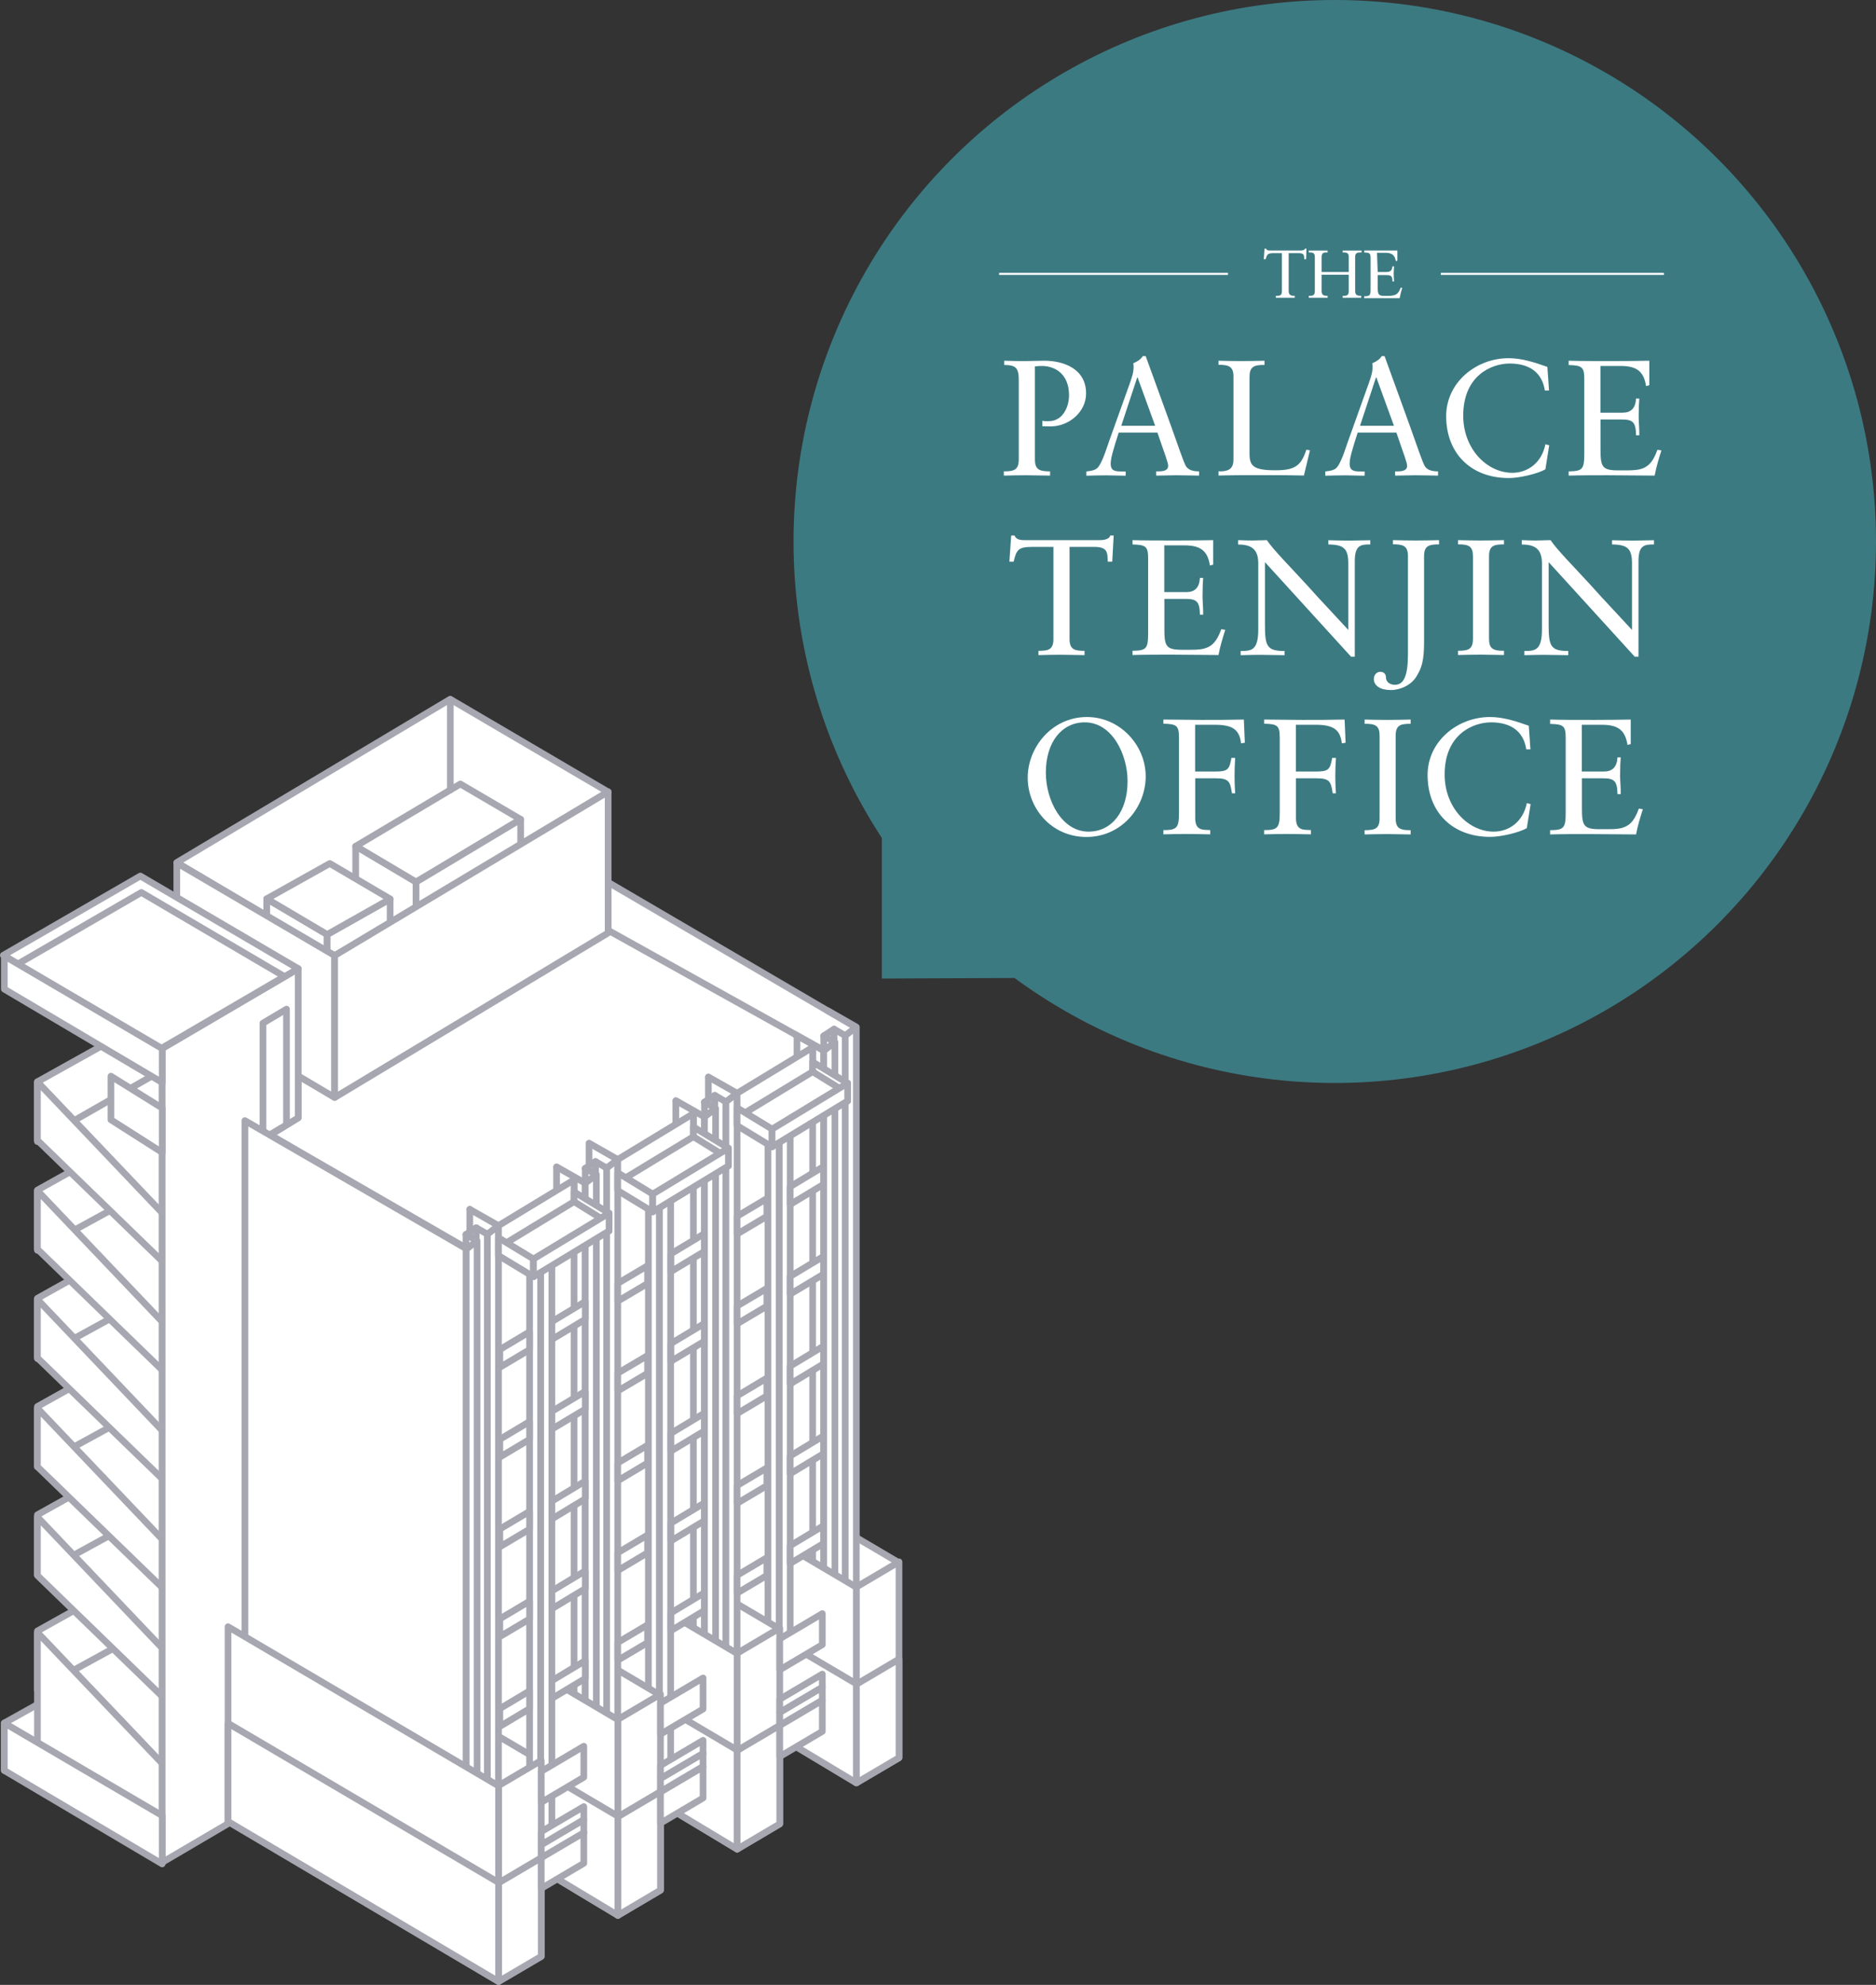 <?xml version="1.0" encoding="UTF-8"?>
<svg id="_レイヤー_2" data-name="レイヤー 2" xmlns="http://www.w3.org/2000/svg" viewBox="0 0 207.97 219.94">
  <rect x="0" y="0" width="207.97" height="219.94" fill="#333333" stroke="none"/>
  <defs>
    <style>
      .cls-1 {
        fill: #3c7a82;
      }

      .cls-2 {
        isolation: isolate;
      }

      .cls-3, .cls-4 {
        fill: #fff;
      }

      .cls-5 {
        fill: none;
        stroke: #fff;
        stroke-miterlimit: 10;
        stroke-width: .23px;
      }

      .cls-4 {
        stroke: #a7a7b2;
        stroke-linecap: round;
        stroke-linejoin: round;
        stroke-width: .74px;
      }
    </style>
  </defs>
  <g id="_レイヤー_1-2" data-name="レイヤー 1">
    <g>
      <circle class="cls-1" cx="147.97" cy="60" r="60"/>
      <polygon class="cls-1" points="111.55 94.64 114.1 108.36 97.76 108.43 97.76 92.02 111.55 94.64"/>
      <g>
        <g id="THE_PALACE_TENJIN_OFFICE" data-name="THE PALACE TENJIN OFFICE" class="cls-2">
          <g class="cls-2">
            <path class="cls-3" d="M111.33,39.97c.53.02,1.26.04,1.9.04,1.3,0,1.7-.04,2.54-.04,2.06,0,4.63.84,4.63,3.63,0,2.04-1.88,3.65-3.94,3.65-.29,0-.62-.02-.91-.02v-.6c.2.04.51.04.57.04.6,0,.82-.09,1.13-.26.6-.31,1.26-1.26,1.26-2.63,0-2.24-1.44-3.23-3.03-3.23-.18,0-.58.02-.75.05v10.33c0,1.11.51,1.3,1.68,1.3v.47c-.89,0-1.79-.04-2.68-.04-.82,0-1.62.02-2.45.04v-.47c1.15,0,1.66-.16,1.66-1.35v-8.74c0-1.42-.35-1.68-1.61-1.7v-.47Z"/>
            <path class="cls-3" d="M127.01,39.46c1.24,3.45,2.63,7.19,3.83,10.62.22.62.53,1.46.69,1.66.27.33.69.49,1.4.49v.47c-.73,0-1.4-.04-2.5-.04-.4,0-1.51.02-2.26.04v-.47h.27c.6,0,1.06-.13,1.06-.6,0-.4-.35-1.22-1.19-3.7h-4.29c-.62,1.93-.89,2.85-.89,3.45,0,.82.53.86,1.22.86h.44v.47c-.73,0-1.44-.04-2.15-.04s-1.48.02-2.21.04v-.47c1.15-.13,1.31-.29,1.77-1.3.22-.47.46-1.2.75-2.04l2.28-6.37c.31-.89.44-1.3.44-1.9,0-.22-.02-.29-.04-.37.46-.22.78-.38,1.06-.8h.31ZM124.3,47.18h3.76l-1.95-5.36h-.04l-1.77,5.36Z"/>
            <path class="cls-3" d="M135.07,39.97c.82.02,1.66.04,2.52.04s1.72-.02,2.59-.04v.47c-1.2-.02-1.66.22-1.66,1.33v8.5c0,1.37.44,1.84,2.87,1.84,2.12,0,2.85-.47,3.43-2.28l.4.07-.67,2.79c-2.12-.05-4.23-.04-6.37-.04-1.02,0-2.06.02-3.1.04v-.47c1.33.07,1.66-.47,1.66-1.3v-9.2c0-1.09-.49-1.3-1.66-1.3v-.47Z"/>
            <path class="cls-3" d="M153.49,39.46c1.24,3.45,2.63,7.19,3.83,10.62.22.62.53,1.46.69,1.66.27.33.69.49,1.41.49v.47c-.73,0-1.41-.04-2.5-.04-.4,0-1.51.02-2.26.04v-.47h.27c.6,0,1.06-.13,1.06-.6,0-.4-.35-1.22-1.19-3.7h-4.29c-.62,1.93-.89,2.85-.89,3.45,0,.82.53.86,1.22.86h.44v.47c-.73,0-1.44-.04-2.15-.04s-1.48.02-2.21.04v-.47c1.15-.13,1.31-.29,1.77-1.3.22-.47.46-1.2.75-2.04l2.28-6.37c.31-.89.44-1.3.44-1.9,0-.22-.02-.29-.04-.37.46-.22.78-.38,1.06-.8h.31ZM150.77,47.18h3.76l-1.95-5.36h-.04l-1.77,5.36Z"/>
            <path class="cls-3" d="M171.54,40.66l.18,2.61h-.46c-.29-1.92-1.62-2.99-3.9-2.99-2.01,0-5.15,1.33-5.15,5.78,0,3.7,2.65,6.33,5.44,6.33,1.73,0,3.27-1.13,3.67-3.16l.42.11-.42,2.66c-.78.47-2.83.97-4.05.97-4.23,0-6.95-2.76-6.95-6.86,0-3.7,3.28-6.42,6.92-6.42,1.48,0,2.9.47,4.31.97Z"/>
            <path class="cls-3" d="M173.9,39.97c1.15.04,3.27.04,4.91.04,1.33,0,3.12-.02,4.03-.04v2.72l-.36.09c-.26-1.68-1.09-2.23-2.85-2.23h-2.21v5.18h2.45c.91,0,1.44-.47,1.5-1.57h.36c-.04.42-.07,1.17-.07,2.06,0,.49.09,1.46.07,2.01h-.36c-.02-1.51-.4-1.75-1.64-1.75h-2.3v3.27c0,1.95.15,2.37,1.95,2.37h1.04c.69,0,1.06-.06,1.33-.11.82-.2,1.44-.64,1.99-2.17l.44.07c-.29.93-.55,1.75-.75,2.79-1.73,0-3.49-.04-5.22-.04-1.44,0-2.86,0-4.31.04v-.47c1.5-.02,1.73-.2,1.73-1.93v-8.28c0-1.35-.24-1.53-1.73-1.57v-.47Z"/>
            <path class="cls-3" d="M112.11,59.34h.36c.18.49.75.51,1.09.51h8.39c.53,0,1.06-.15,1.13-.51h.38l-.16,2.9h-.49c-.07-.86.11-1.64-1.48-1.64h-2.76v10.24c0,1.24.73,1.26,1.66,1.28v.47c-.88,0-1.77-.04-2.66-.04-.82,0-1.62.02-2.45.04v-.47c.77-.04,1.66.07,1.66-1.26v-10.26h-2.37c-1.53,0-1.73.33-2.04,1.64h-.47l.2-2.9Z"/>
            <path class="cls-3" d="M125.55,59.85c1.15.04,3.27.04,4.91.04,1.33,0,3.12-.02,4.03-.04v2.72l-.36.09c-.26-1.68-1.09-2.23-2.85-2.23h-2.21v5.18h2.45c.91,0,1.44-.47,1.5-1.57h.36c-.04.42-.07,1.17-.07,2.06,0,.49.09,1.46.07,2.01h-.36c-.02-1.51-.4-1.75-1.64-1.75h-2.3v3.27c0,1.95.15,2.37,1.95,2.37h1.04c.69,0,1.06-.05,1.33-.11.82-.2,1.44-.64,1.99-2.17l.44.07c-.29.93-.55,1.75-.75,2.79-1.73,0-3.49-.04-5.22-.04-1.44,0-2.86,0-4.31.04v-.47c1.5-.02,1.73-.2,1.73-1.93v-8.28c0-1.35-.24-1.53-1.73-1.57v-.47Z"/>
            <path class="cls-3" d="M137.27,59.85c.51.02,1.04.04,1.55.04.6,0,1.08-.04,1.62-.04.75,1.11,2.48,2.83,4.4,4.93.97,1.08,1.79,1.97,2.48,2.7l2.15,2.32v-7.35c0-1.66-.49-2.1-2.21-2.12v-.47c.78.02,1.57.04,2.37.04.75,0,1.51-.04,2.28-.04v.47c-1.11-.02-1.72.13-1.72,1.86v10.57h-.42l-9.54-10.47v6.9c0,2.35.18,2.96,2.17,2.94v.47c-.89,0-1.57-.04-2.74-.04-.71,0-1.41.02-2.12.04v-.47c1.17,0,1.95-.02,1.95-2.41v-7.28c0-1.41-.58-2.12-2.24-2.1v-.47Z"/>
            <path class="cls-3" d="M154.42,59.85c.84.02,1.68.04,2.5.04.88,0,1.75-.02,2.61-.04v.47c-1.17,0-1.66.18-1.66,1.33v9.49c0,2.14-.29,2.9-.84,3.81-.57.95-1.77,1.51-2.85,1.51-1.17,0-1.88-.49-1.88-1.22,0-.53.38-.8.71-.8.42,0,.64.27.64.66s.35.78.99.78c.97,0,1.44-.99,1.44-3.34v-10.95c0-1.22-.69-1.26-1.66-1.28v-.47Z"/>
            <path class="cls-3" d="M161.62,59.85c.84.02,1.66.04,2.5.04s1.75-.02,2.61-.04v.47c-1.13,0-1.66.15-1.66,1.33v9.07c0,1.06.31,1.41,1.66,1.39v.47c-.86,0-1.7-.04-2.55-.04s-1.72.02-2.55.04v-.47c1.19,0,1.66-.18,1.66-1.35v-9.09c0-1.08-.38-1.37-1.66-1.35v-.47Z"/>
            <path class="cls-3" d="M168.72,59.85c.51.02,1.04.04,1.55.04.6,0,1.08-.04,1.62-.04.75,1.11,2.48,2.83,4.4,4.93.97,1.08,1.79,1.97,2.48,2.7l2.15,2.32v-7.35c0-1.66-.49-2.1-2.21-2.12v-.47c.78.02,1.57.04,2.37.04.75,0,1.51-.04,2.28-.04v.47c-1.11-.02-1.72.13-1.72,1.86v10.57h-.42l-9.54-10.47v6.9c0,2.35.18,2.96,2.17,2.94v.47c-.89,0-1.57-.04-2.74-.04-.71,0-1.41.02-2.12.04v-.47c1.17,0,1.95-.02,1.95-2.41v-7.28c0-1.41-.58-2.12-2.24-2.1v-.47Z"/>
            <path class="cls-3" d="M127.01,86.02c0,3.43-2.66,6.72-6.57,6.72s-6.51-3.21-6.51-6.57,2.68-6.72,6.57-6.72c3.65,0,6.51,3.12,6.51,6.57ZM120.66,92.15c2.61,0,4.34-2.24,4.34-5.6,0-2.9-1.68-6.51-4.74-6.51-2.54,0-4.32,2.17-4.32,5.58,0,3.03,1.75,6.53,4.73,6.53Z"/>
            <path class="cls-3" d="M128.97,79.73c1.4,0,2.81.04,4.23.04,1.55,0,3.12,0,4.69-.04l.11,2.57-.42.07c-.16-1.53-.97-2.06-2.86-2.06h-2.23v5.18h2.21c1.39,0,1.59-.2,1.81-1.51h.42c-.05.69-.07,1.39-.07,1.97,0,.82.05,1.81.07,1.95h-.36c-.2-1.31-.33-1.66-1.81-1.66h-2.26v4.43c0,1.42.91,1.26,1.66,1.31v.47c-.93-.02-1.84-.04-2.76-.04-.8,0-1.62.02-2.43.04v-.47c1.44,0,1.73-.2,1.73-1.86v-8.36c0-1.39-.27-1.53-1.73-1.57v-.47Z"/>
            <path class="cls-3" d="M140.14,79.73c1.4,0,2.81.04,4.23.04,1.55,0,3.12,0,4.69-.04l.11,2.57-.42.07c-.16-1.53-.97-2.06-2.86-2.06h-2.23v5.18h2.21c1.39,0,1.59-.2,1.81-1.51h.42c-.05.69-.07,1.39-.07,1.97,0,.82.05,1.81.07,1.95h-.36c-.2-1.31-.33-1.66-1.81-1.66h-2.26v4.43c0,1.42.91,1.26,1.66,1.31v.47c-.93-.02-1.84-.04-2.76-.04-.8,0-1.62.02-2.43.04v-.47c1.44,0,1.73-.2,1.73-1.86v-8.36c0-1.39-.27-1.53-1.73-1.57v-.47Z"/>
            <path class="cls-3" d="M151.27,79.73c.84.02,1.66.04,2.5.04s1.75-.02,2.61-.04v.47c-1.13,0-1.66.15-1.66,1.33v9.07c0,1.06.31,1.41,1.66,1.39v.47c-.86,0-1.7-.04-2.55-.04s-1.72.02-2.55.04v-.47c1.19,0,1.66-.18,1.66-1.35v-9.09c0-1.08-.38-1.37-1.66-1.35v-.47Z"/>
            <path class="cls-3" d="M169.48,80.42l.18,2.61h-.46c-.29-1.92-1.62-2.99-3.9-2.99-2.01,0-5.15,1.33-5.15,5.78,0,3.7,2.65,6.33,5.44,6.33,1.73,0,3.27-1.13,3.67-3.16l.42.11-.42,2.66c-.78.47-2.83.97-4.05.97-4.23,0-6.95-2.76-6.95-6.86,0-3.7,3.28-6.42,6.92-6.42,1.48,0,2.9.47,4.31.97Z"/>
            <path class="cls-3" d="M171.84,79.73c1.15.04,3.27.04,4.91.04,1.33,0,3.12-.02,4.03-.04v2.72l-.36.09c-.26-1.68-1.09-2.23-2.85-2.23h-2.21v5.18h2.45c.91,0,1.44-.47,1.5-1.57h.36c-.04.42-.07,1.17-.07,2.06,0,.49.09,1.46.07,2.01h-.36c-.02-1.51-.4-1.75-1.64-1.75h-2.3v3.27c0,1.95.15,2.37,1.95,2.37h1.04c.69,0,1.06-.05,1.33-.11.82-.2,1.44-.64,1.99-2.17l.44.07c-.29.93-.55,1.75-.75,2.79-1.73,0-3.49-.04-5.22-.04-1.44,0-2.87,0-4.31.04v-.47c1.5-.02,1.73-.2,1.73-1.93v-8.28c0-1.35-.24-1.53-1.73-1.57v-.47Z"/>
          </g>
        </g>
        <g id="_レイヤー_2-2" data-name="レイヤー 2">
          <g id="_レイヤー_1-2" data-name="レイヤー 1-2">
            <path class="cls-3" d="M144.79,28.72h-.21c0-.42,0-.67-.59-.67h-1.13v4.19c0,.5.29.54.67.54v.21h-2.09v-.21c.42,0,.67,0,.67-.54v-4.19h-.96c-.67,0-.71.21-.84.67h-.21l.08-1.17h.17c.08.21.29.21.46.21h3.39c.25,0,.46-.08.46-.21h.17l-.04,1.17Z"/>
            <path class="cls-3" d="M149.52,30.14v-1.67c0-.5-.29-.5-.67-.5v-.21h2.09v.21c-.42,0-.71,0-.71.5v3.77c0,.5.29.54.67.54v.21h-2.05v-.21c.42,0,.67,0,.67-.54v-1.8h-3.01v1.8c0,.5.29.54.67.54v.21h-2.09v-.21c.42,0,.67,0,.67-.54v-3.77c0-.5-.29-.5-.67-.5v-.21h2.09v.21c-.42,0-.67,0-.67.54v1.63h3.01Z"/>
            <path class="cls-3" d="M152.74,30.14h1c.59,0,.59-.46.63-.63h.17c0,.17-.04.59-.04.84s.04.59.04.84h-.17c0-.71-.25-.71-.84-.71h-.8v1.26c0,.84.04,1.05.75,1.05h.46c.75-.04,1.05-.13,1.34-.92l.17.04c-.13.38-.21.75-.29,1.13h-3.93v-.21c.67,0,.71-.13.71-.84v-3.35c0-.63-.13-.63-.71-.67v-.21h3.68v1.13l-.17.04c-.13-.71-.46-.92-1.21-.92h-.88l.08,2.14Z"/>
            <line class="cls-5" x1="136.13" y1="30.35" x2="110.76" y2="30.35"/>
            <line class="cls-5" x1="184.46" y1="30.35" x2="159.73" y2="30.35"/>
          </g>
        </g>
      </g>
    </g>
    <g>
      <polygon class="cls-4" points="54.6 90.27 54.6 164.53 94.74 188.9 94.74 113.75 54.6 90.27"/>
      <polygon class="cls-4" points="49.92 92.74 19.6 110.8 37.1 121.16 67.42 103 49.92 92.74"/>
      <polygon class="cls-4" points="49.91 77.48 19.6 95.57 37.1 105.93 67.41 87.75 49.91 77.48"/>
      <g>
        <polygon class="cls-4" points="51.03 86.87 39.43 93.77 46.12 97.74 57.72 90.79 51.03 86.87"/>
        <polygon class="cls-4" points="39.43 93.77 39.43 101.51 46.12 105.55 46.12 97.74 39.43 93.77"/>
        <polygon class="cls-4" points="46.12 97.74 46.12 104.56 57.72 97.54 57.72 90.79 46.12 97.74"/>
      </g>
      <line class="cls-4" x1="49.92" y1="77.51" x2="49.92" y2="87.53"/>
      <g>
        <polygon class="cls-4" points="29.57 99.59 29.57 107.32 36.27 111.37 36.27 103.55 29.57 99.59"/>
        <polygon class="cls-4" points="36.27 103.55 36.27 111.36 43.25 107.34 43.25 99.61 36.27 103.55"/>
        <polygon class="cls-4" points="36.56 95.68 29.57 99.59 36.27 103.55 43.25 99.61 36.56 95.68"/>
      </g>
      <polygon class="cls-4" points="67.27 103 63.33 100.88 63.33 105.38 37.1 121.44 33.06 119.22 33.06 123.86 29.95 125.76 52.46 138.74 90.97 116.19 67.27 103"/>
      <polygon class="cls-4" points="17.98 206.36 8.22 193.89 8.22 117.99 17.98 112.8 17.98 206.36"/>
      <polygon class="cls-4" points="51.66 138.32 51.66 213.47 94.94 188.73 93.97 117.45 51.66 138.32"/>
      <polygon class="cls-4" points="90.97 168.04 90.97 189.62 99.57 194.79 99.57 173.11 90.97 168.04"/>
      <g>
        <polygon class="cls-4" points="93.7 114.75 93.7 179.4 92.46 178.57 92.46 114.03 93.7 114.75"/>
        <polyline class="cls-4" points="91.32 116.43 91.32 181.07 90.09 180.25 90.09 115.74"/>
        <polyline class="cls-4" points="92.56 115.48 91.32 116.43 91.32 181.07 92.56 180.25 92.56 115.48 91.32 114.78"/>
        <polyline class="cls-4" points="91.75 111.99 94.93 113.8 94.93 178.57 93.7 179.4 93.7 114.75 94.93 113.8"/>
        <line class="cls-4" x1="88.14" y1="114.62" x2="91.32" y2="116.43"/>
        <line class="cls-4" x1="91.32" y1="114.78" x2="92.46" y2="114.03"/>
      </g>
      <polygon class="cls-4" points="86.34 170.8 86.34 192.39 94.94 197.55 94.94 175.88 86.34 170.8"/>
      <polyline class="cls-4" points="84.42 121.88 87.6 123.69 87.6 188.46 86.37 189.29 86.37 124.64 87.6 123.69"/>
      <polygon class="cls-4" points="99.66 194.77 94.94 197.55 94.94 175.85 99.66 173.06 99.66 194.77"/>
      <polygon class="cls-4" points="86.37 124.64 86.37 189.29 85.13 188.46 85.13 123.92 86.37 124.64"/>
      <polygon class="cls-4" points="86.34 181.51 86.34 192.39 94.94 197.55 94.94 186.58 86.34 181.51"/>
      <polygon class="cls-4" points="99.66 194.77 94.94 197.55 94.94 186.63 99.66 183.84 99.66 194.77"/>
      <polygon class="cls-4" points="77.75 175.38 77.75 196.96 86.34 202.13 86.34 180.45 77.75 175.38"/>
      <g>
        <polygon class="cls-4" points="80.47 122.09 80.47 186.74 79.24 185.91 79.24 121.37 80.47 122.09"/>
        <polyline class="cls-4" points="78.1 123.76 78.1 188.41 76.87 187.58 76.87 123.08"/>
        <polyline class="cls-4" points="79.33 122.81 78.1 123.76 78.1 188.41 79.33 187.58 79.33 122.81 78.1 122.12"/>
        <polyline class="cls-4" points="78.53 119.33 81.71 121.14 81.71 185.91 80.47 186.74 80.47 122.09 81.71 121.14"/>
        <line class="cls-4" x1="74.92" y1="121.95" x2="78.1" y2="123.76"/>
        <line class="cls-4" x1="78.1" y1="122.12" x2="79.24" y2="121.37"/>
      </g>
      <polygon class="cls-4" points="73.12 178.14 73.12 199.72 81.72 204.89 81.72 183.22 73.12 178.14"/>
      <polygon class="cls-4" points="73.12 188.84 73.12 199.72 81.72 204.89 81.72 193.92 73.12 188.84"/>
      <polygon class="cls-4" points="86.44 202.1 81.72 204.89 81.72 183.19 86.44 180.4 86.44 202.1"/>
      <polygon class="cls-4" points="86.44 202.1 81.72 204.89 81.72 193.97 86.44 191.18 86.44 202.1"/>
      <polygon class="cls-4" points="73.11 131.96 73.11 196.6 71.88 195.78 71.88 131.23 73.11 131.96"/>
      <polyline class="cls-4" points="71.17 129.19 74.35 131.01 74.35 195.78 73.11 196.6 73.11 131.96 74.35 131.01"/>
      <polygon class="cls-4" points="91.16 188.39 86.44 191.18 86.44 189.74 91.16 186.95 91.16 188.39"/>
      <polygon class="cls-4" points="91.16 186.95 86.44 189.74 86.44 188.29 91.16 185.5 91.16 186.95"/>
      <polygon class="cls-4" points="91.16 191.85 86.44 194.64 86.44 191.2 91.16 188.41 91.16 191.85"/>
      <polygon class="cls-4" points="91.16 182.24 86.44 185.03 86.44 181.59 91.16 178.8 91.16 182.24"/>
      <polygon class="cls-4" points="64.53 182.71 64.53 204.3 73.12 209.46 73.12 187.79 64.53 182.71"/>
      <g>
        <polygon class="cls-4" points="67.25 129.43 67.25 194.08 66.02 193.25 66.02 128.7 67.25 129.43"/>
        <polyline class="cls-4" points="64.88 131.1 64.88 195.75 63.64 194.92 63.64 130.42"/>
        <polyline class="cls-4" points="66.11 130.15 64.88 131.1 64.88 195.75 66.11 194.92 66.11 130.15 64.88 129.46"/>
        <polyline class="cls-4" points="65.3 126.67 68.48 128.48 68.48 193.25 67.25 194.08 67.25 129.43 68.48 128.48"/>
        <line class="cls-4" x1="61.7" y1="129.29" x2="64.88" y2="131.1"/>
        <line class="cls-4" x1="64.88" y1="129.46" x2="66.02" y2="128.7"/>
      </g>
      <polygon class="cls-4" points="59.9 185.48 59.9 207.06 68.5 212.23 68.5 190.55 59.9 185.48"/>
      <polygon class="cls-4" points="59.9 196.18 59.9 207.06 68.5 212.23 68.5 201.25 59.9 196.18"/>
      <polygon class="cls-4" points="73.22 209.44 68.5 212.23 68.5 190.52 73.22 187.73 73.22 209.44"/>
      <polygon class="cls-4" points="73.22 209.44 68.5 212.23 68.5 201.31 73.22 198.52 73.22 209.44"/>
      <polygon class="cls-4" points="29.9 177.48 29.9 199.07 59.9 216.8 59.9 195.12 29.9 177.48"/>
      <polygon class="cls-4" points="54.03 136.76 54.03 201.41 52.79 200.58 52.79 136.04 54.03 136.76"/>
      <polyline class="cls-4" points="51.66 138.44 51.66 203.08 50.42 202.26 50.42 137.75"/>
      <polyline class="cls-4" points="52.89 137.49 51.66 138.44 51.66 203.08 52.89 202.26 52.89 137.49 51.66 136.79"/>
      <polyline class="cls-4" points="52.08 134 55.26 135.81 55.26 200.58 54.03 201.41 54.03 136.76 55.26 135.81"/>
      <polygon class="cls-4" points="59.94 138.92 59.94 203.57 58.71 202.74 58.71 138.2 59.94 138.92"/>
      <polyline class="cls-4" points="58 136.16 61.18 137.97 61.18 202.74 59.94 203.57 59.94 138.92 61.18 137.97"/>
      <line class="cls-4" x1="48.48" y1="136.63" x2="51.66" y2="138.44"/>
      <line class="cls-4" x1="51.66" y1="136.79" x2="52.79" y2="136.04"/>
      <polygon class="cls-4" points="19.6 95.62 19.6 111.26 37.1 121.61 37.1 105.88 19.6 95.62"/>
      <polygon class="cls-4" points="4.15 119.87 4.15 126.49 16.8 119.26 12.3 115.32 4.15 119.87"/>
      <polygon class="cls-4" points="4.15 131.87 4.15 138.54 12.3 134.08 11.49 127.77 4.15 131.87"/>
      <polygon class="cls-4" points="4.15 143.86 4.15 150.54 12.3 146.07 11.49 139.76 4.15 143.86"/>
      <polygon class="cls-4" points="4.15 155.85 4.15 162.53 12.3 158.07 11.49 151.75 4.15 155.85"/>
      <polygon class="cls-4" points="4.15 167.85 4.15 174.52 12.3 170.06 11.49 163.75 4.15 167.85"/>
      <polygon class="cls-4" points="4.15 180.72 4.15 187.26 12.3 182.8 11.49 176.62 4.15 180.72"/>
      <polygon class="cls-4" points=".48 190.92 .48 196.18 8.63 191.71 8.63 186.36 .48 190.92"/>
      <polygon class="cls-4" points="4.15 180.88 4.15 195.78 17.98 204.12 17.98 195.4 4.15 180.88"/>
      <polygon class="cls-4" points="4.15 168.09 4.15 174.57 17.98 187.97 17.98 182.62 4.15 168.09"/>
      <polygon class="cls-4" points="4.15 156.04 4.15 162.52 17.98 175.91 17.98 170.56 4.15 156.04"/>
      <polygon class="cls-4" points="4.15 143.98 4.15 150.46 17.98 163.86 17.98 158.51 4.15 143.98"/>
      <polygon class="cls-4" points="4.15 131.93 4.15 138.41 17.98 151.81 17.98 146.46 4.15 131.93"/>
      <polygon class="cls-4" points="4.15 119.87 4.15 126.35 17.98 139.75 17.98 134.4 4.15 119.87"/>
      <polygon class="cls-4" points="33.06 197.5 17.98 206.36 17.98 116.19 33.06 107.33 33.06 123.86 29.95 125.76 33.06 127.59 33.06 197.5"/>
      <polygon class="cls-4" points=".48 190.92 .48 196.18 17.98 206.53 17.98 201.18 .48 190.92"/>
      <polygon class="cls-4" points="60 216.78 55.27 219.56 55.27 197.86 60 195.07 60 216.78"/>
      <polygon class="cls-4" points="60 216.78 55.27 219.56 55.27 208.64 60 205.85 60 216.78"/>
      <polygon class="cls-4" points="31.76 124.64 29.15 126.19 29.15 113.37 31.76 111.82 31.76 124.64"/>
      <polygon class="cls-4" points="64.72 206.46 60 209.25 60 205.81 64.72 203.02 64.72 206.46"/>
      <polygon class="cls-4" points="64.72 203.07 60 205.85 60 204.41 64.72 201.62 64.72 203.07"/>
      <polygon class="cls-4" points="64.72 201.62 60 204.41 60 202.96 64.72 200.18 64.72 201.62"/>
      <polygon class="cls-4" points="77.94 195.73 73.22 198.52 73.22 197.07 77.94 194.28 77.94 195.73"/>
      <polygon class="cls-4" points="77.94 194.28 73.22 197.07 73.22 195.63 77.94 192.84 77.94 194.28"/>
      <polygon class="cls-4" points="64.72 196.93 60 199.72 60 196.28 64.72 193.49 64.72 196.93"/>
      <polygon class="cls-4" points="63.64 134.17 55.26 139.26 55.26 135.81 63.64 130.73 63.64 134.17"/>
      <polygon class="cls-4" points="63.64 132.07 67.52 134.42 67.52 136.39 63.64 134.04 63.64 132.07"/>
      <polygon class="cls-4" points="63.64 133.15 55.26 138.24 59.1 140.61 67.48 135.53 63.64 133.15"/>
      <polygon class="cls-4" points="55.26 137.15 59.14 139.5 59.14 141.47 55.26 139.12 55.26 137.15"/>
      <polygon class="cls-4" points="67.52 136.39 59.14 141.47 59.14 139.5 67.52 134.42 67.52 136.39"/>
      <g>
        <polygon class="cls-4" points="58.71 149.55 55.41 151.51 55.41 149.54 58.71 147.57 58.71 149.55"/>
        <polygon class="cls-4" points="64.88 146.19 61.18 148.42 61.18 146.45 64.88 144.22 64.88 146.19"/>
        <polygon class="cls-4" points="71.79 142.22 68.48 144.18 68.48 142.21 71.79 140.25 71.79 142.22"/>
        <polygon class="cls-4" points="78.08 138.67 74.38 140.9 74.38 138.93 78.08 136.7 78.08 138.67"/>
        <polygon class="cls-4" points="85.01 134.78 81.71 136.74 81.71 134.77 85.01 132.81 85.01 134.78"/>
        <polygon class="cls-4" points="91.3 131.23 87.6 133.46 87.6 131.49 91.3 129.26 91.3 131.23"/>
      </g>
      <g>
        <polygon class="cls-4" points="58.71 159.49 55.41 161.46 55.41 159.49 58.71 157.52 58.71 159.49"/>
        <polygon class="cls-4" points="64.88 156.14 61.18 158.36 61.18 156.39 64.88 154.17 64.88 156.14"/>
        <polygon class="cls-4" points="71.79 152.17 68.48 154.13 68.48 152.16 71.79 150.2 71.79 152.17"/>
        <polygon class="cls-4" points="78.08 148.62 74.38 150.84 74.38 148.87 78.08 146.65 78.08 148.62"/>
        <polygon class="cls-4" points="85.01 144.73 81.71 146.69 81.71 144.72 85.01 142.76 85.01 144.73"/>
        <polygon class="cls-4" points="91.3 141.18 87.6 143.4 87.6 141.43 91.3 139.21 91.3 141.18"/>
      </g>
      <g>
        <polygon class="cls-4" points="58.71 169.44 55.41 171.4 55.41 169.43 58.71 167.47 58.71 169.44"/>
        <polygon class="cls-4" points="64.88 166.08 61.18 168.31 61.18 166.34 64.88 164.11 64.88 166.08"/>
        <polygon class="cls-4" points="71.79 162.11 68.48 164.08 68.48 162.11 71.79 160.14 71.79 162.11"/>
        <polygon class="cls-4" points="78.08 158.56 74.38 160.79 74.38 158.82 78.08 156.59 78.08 158.56"/>
        <polygon class="cls-4" points="85.01 154.67 81.71 156.64 81.71 154.67 85.01 152.7 85.01 154.67"/>
        <polygon class="cls-4" points="91.3 151.12 87.6 153.35 87.6 151.38 91.3 149.15 91.3 151.12"/>
      </g>
      <g>
        <polygon class="cls-4" points="58.71 179.39 55.41 181.35 55.41 179.38 58.71 177.42 58.71 179.39"/>
        <polygon class="cls-4" points="64.88 176.03 61.18 178.26 61.18 176.29 64.88 174.06 64.88 176.03"/>
        <polygon class="cls-4" points="71.79 172.06 68.48 174.03 68.48 172.06 71.79 170.09 71.79 172.06"/>
        <polygon class="cls-4" points="78.08 168.51 74.38 170.74 74.38 168.77 78.08 166.54 78.08 168.51"/>
        <polygon class="cls-4" points="85.01 164.62 81.71 166.58 81.71 164.61 85.01 162.65 85.01 164.62"/>
        <polygon class="cls-4" points="91.3 161.07 87.6 163.3 87.6 161.33 91.3 159.1 91.3 161.07"/>
      </g>
      <g>
        <polygon class="cls-4" points="58.71 189.33 55.41 191.3 55.41 189.33 58.71 187.36 58.71 189.33"/>
        <polygon class="cls-4" points="64.88 185.98 61.18 188.2 61.18 186.23 64.88 184.01 64.88 185.98"/>
        <polygon class="cls-4" points="71.79 182.01 68.48 183.97 68.48 182 71.79 180.04 71.79 182.01"/>
        <polygon class="cls-4" points="78.08 178.46 74.38 180.69 74.38 178.72 78.08 176.49 78.08 178.46"/>
        <polygon class="cls-4" points="85.01 174.57 81.71 176.53 81.71 174.56 85.01 172.6 85.01 174.57"/>
        <polygon class="cls-4" points="91.3 171.02 87.6 173.24 87.6 171.27 91.3 169.05 91.3 171.02"/>
      </g>
      <polygon class="cls-4" points="76.87 126.84 68.48 131.92 68.48 128.48 76.87 123.39 76.87 126.84"/>
      <polygon class="cls-4" points="90.09 119.5 81.71 124.59 81.71 121.14 90.09 116.05 90.09 119.5"/>
      <polygon class="cls-4" points="77.94 199.23 73.22 202.02 73.22 198.57 77.94 195.78 77.94 199.23"/>
      <polygon class="cls-4" points="77.94 189.37 73.22 192.16 73.22 188.72 77.94 185.93 77.94 189.37"/>
      <g>
        <polygon class="cls-4" points="90.09 117.67 93.97 120.02 93.97 121.99 90.09 119.64 90.09 117.67"/>
        <polygon class="cls-4" points="90.09 118.75 81.71 123.84 85.55 126.22 93.93 121.13 90.09 118.75"/>
        <polygon class="cls-4" points="81.71 122.75 85.59 125.11 85.59 127.08 81.71 124.72 81.71 122.75"/>
        <polygon class="cls-4" points="93.97 121.99 85.59 127.08 85.59 125.11 93.97 120.02 93.97 121.99"/>
      </g>
      <g>
        <polygon class="cls-4" points="76.87 124.87 80.75 127.22 80.75 129.19 76.87 126.84 76.87 124.87"/>
        <polygon class="cls-4" points="76.87 125.95 68.48 131.04 72.32 133.42 80.71 128.33 76.87 125.95"/>
        <polygon class="cls-4" points="68.48 129.95 72.36 132.31 72.36 134.28 68.48 131.92 68.48 129.95"/>
        <polygon class="cls-4" points="80.75 129.19 72.36 134.28 72.36 132.31 80.75 127.22 80.75 129.19"/>
      </g>
      <polygon class="cls-4" points="27.15 124.17 27.15 199.23 51.66 213.51 51.66 138.35 27.15 124.17"/>
      <polygon class="cls-4" points="25.28 180.25 25.28 201.83 55.27 219.56 55.27 197.89 25.28 180.25"/>
      <line class="cls-4" x1="78.53" y1="119.4" x2="78.53" y2="121.84"/>
      <line class="cls-4" x1="74.92" y1="122.06" x2="74.92" y2="124.45"/>
      <line class="cls-4" x1="65.3" y1="126.83" x2="65.3" y2="129.11"/>
      <line class="cls-4" x1="52.08" y1="134" x2="52.08" y2="136.4"/>
      <line class="cls-4" x1="61.7" y1="129.36" x2="61.7" y2="131.75"/>
      <line class="cls-4" x1="88.35" y1="114.78" x2="88.35" y2="117.02"/>
      <polygon class="cls-4" points="15.56 97.07 .37 105.85 17.87 116.21 33.06 107.33 15.56 97.07"/>
      <polygon class="cls-4" points="15.67 98.89 1.9 106.86 17.76 116.24 31.53 108.2 15.67 98.89"/>
      <polygon class="cls-4" points=".48 105.93 .48 109.6 17.98 119.95 17.98 116.19 .48 105.93"/>
      <polygon class="cls-4" points="12.3 119.25 12.3 124.08 17.98 127.7 17.98 122.78 12.3 119.25"/>
      <polygon class="cls-4" points="25.28 190.95 25.28 201.83 55.27 219.56 55.27 208.59 25.28 190.95"/>
      <polygon class="cls-4" points="37.1 105.88 37.1 121.61 67.42 103.37 67.42 87.73 37.1 105.88"/>
      <line class="cls-4" x1="51.66" y1="136.79" x2="51.66" y2="137.95"/>
      <line class="cls-4" x1="64.88" y1="129.5" x2="64.88" y2="131.11"/>
      <line class="cls-4" x1="78.1" y1="122.13" x2="78.1" y2="123.74"/>
      <line class="cls-4" x1="91.32" y1="114.82" x2="91.32" y2="116.43"/>
    </g>
  </g>
</svg>